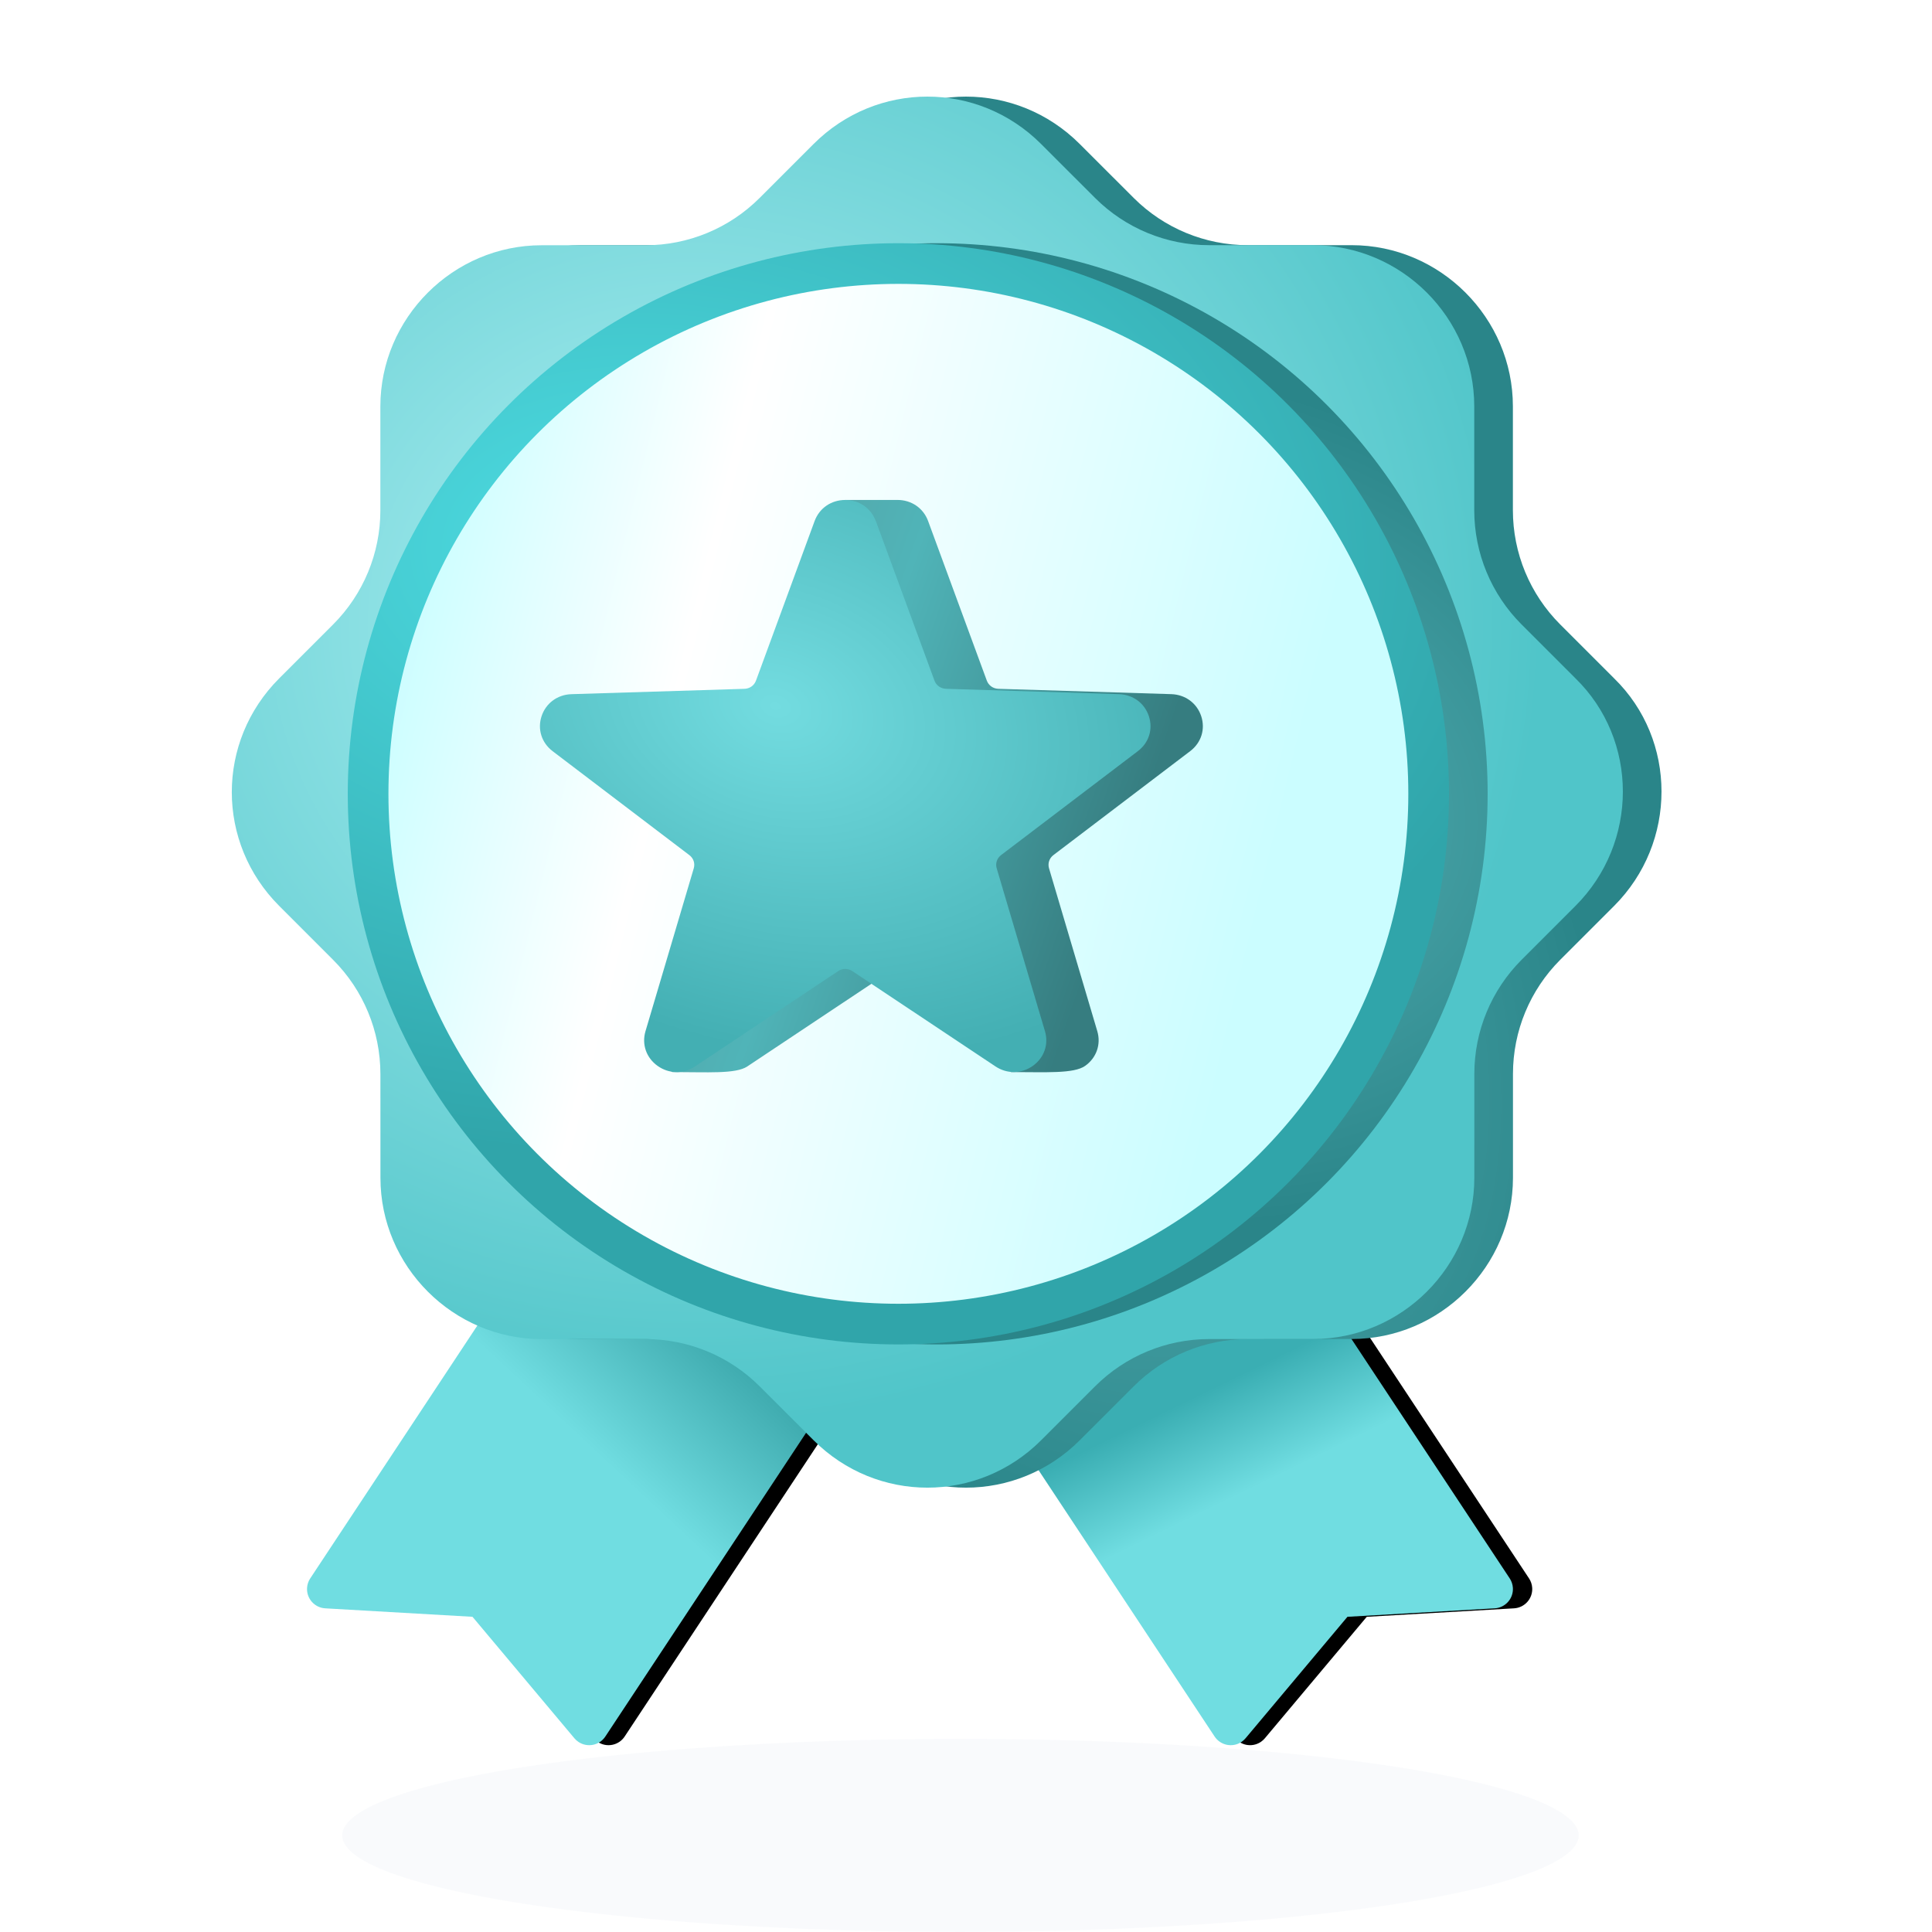 <svg height="100" viewBox="0 0 100 100" width="100" xmlns="http://www.w3.org/2000/svg" xmlns:xlink="http://www.w3.org/1999/xlink"><defs><filter id="a" height="298%" width="130.9%" x="-15.5%" y="-99%"><feGaussianBlur in="SourceGraphic" stdDeviation="3.3"/></filter><linearGradient id="b" x1="45.003%" x2="54.871%" y1="46.385%" y2="63.202%"><stop offset="0" stop-color="#70dde1"/><stop offset=".992" stop-color="#3aaeb3"/></linearGradient><path id="c" d="m34.058 67.303 12.358 18.697h20.684l-17.768-26.882c-.305-.461-.925-.587-1.386-.283-.08.053-.153.118-.215.192l-5.275 6.288-7.622.438c-.551.032-.973.504-.941 1.056.01.176.067.347.164.494z"/><filter id="d" height="101.2%" width="103.6%" x="-2.1%" y=".6%"><feOffset dx="-1" dy="0" in="SourceAlpha" result="shadowOffsetOuter1"/><feColorMatrix in="shadowOffsetOuter1" type="matrix" values="0 0 0 0 0.268   0 0 0 0 0.689   0 0 0 0 0.705  0 0 0 1 0"/></filter><linearGradient id="e" x1="50%" x2="70.761%" y1="50%" y2="68.489%"><stop offset="0" stop-color="#70dde1"/><stop offset="1" stop-color="#3fabaf"/></linearGradient><path id="f" d="m4.058 67.303 12.358 18.697h20.684l-17.768-26.882c-.305-.461-.925-.587-1.386-.283-.08.053-.153.118-.215.192l-5.275 6.288-7.622.438c-.551.032-.973.504-.941 1.056.01.176.067.347.164.494z"/><filter id="g" height="101.2%" width="103.6%" x=".9%" y=".6%"><feOffset dx="1" dy="0" in="SourceAlpha" result="shadowOffsetOuter1"/><feColorMatrix in="shadowOffsetOuter1" type="matrix" values="0 0 0 0 0.268   0 0 0 0 0.689   0 0 0 0 0.705  0 0 0 1 0"/></filter><linearGradient id="h"><stop offset="0" stop-color="#5db7bb"/><stop offset="1" stop-color="#2a8589"/></linearGradient><radialGradient id="i" cx="53.692%" cy="58.63%" gradientTransform="matrix(.815 -.58 .827 1.161 -.385 .217)" r="35.216%" xlink:href="#h"/><radialGradient id="j" cx="33.373%" cy="38.156%" gradientTransform="matrix(0 -1 1.058 0 -.07 .715)" r="56.91%"><stop offset="0" stop-color="#aff0f3"/><stop offset="1" stop-color="#50c5c9"/></radialGradient><radialGradient id="k" cx="66.153%" cy="50%" gradientTransform="matrix(.181 -.984 1.402 .258 -.159 1.022)" r="38.563%" xlink:href="#h"/><linearGradient id="l" x1="84.186%" x2="-4.871%" y1="61.978%" y2="40.283%"><stop offset="0" stop-color="#cbfdff"/><stop offset=".641" stop-color="#fff"/><stop offset="1" stop-color="#c0fdff"/></linearGradient><radialGradient id="m" cx="25.479%" cy="26.911%" gradientTransform="matrix(.047 -.999 1.48 .069 -.155 .505)" r="57.377%"><stop offset="0" stop-color="#4fdee4"/><stop offset="1" stop-color="#30a5aa"/></radialGradient><linearGradient id="n" x1="90.997%" x2="17.753%" y1="50%" y2="26.382%"><stop offset="0" stop-color="#367d80"/><stop offset=".633" stop-color="#50b4b8"/><stop offset="1" stop-color="#55a1a4"/></linearGradient><radialGradient id="o" cx="38.579%" cy="35.948%" gradientTransform="matrix(-.896 -.292 .198 -.69 .661 .72)" r="82.142%"><stop offset="0" stop-color="#73dce0"/><stop offset="1" stop-color="#43afb3"/></radialGradient></defs><g fill="none" fill-rule="evenodd"><ellipse cx="49.713" cy="95" fill="#003087" filter="url(#a)" opacity=".15" rx="32" ry="5"/><g transform="translate(12 5)"><g transform="matrix(-1 0 0 -1 100.2 144)"><use fill="#000" filter="url(#d)" xlink:href="#c"/><use fill="url(#b)" fill-rule="evenodd" xlink:href="#c"/></g><g transform="matrix(1 0 0 -1 0 144)"><use fill="#000" filter="url(#g)" xlink:href="#f"/><use fill="url(#e)" fill-rule="evenodd" xlink:href="#f"/></g><path d="m71.546 41.89-2.788 2.788c-1.567 1.567-2.447 3.691-2.447 5.907v5.377c0 4.583-3.765 8.345-8.345 8.345l-5.381.002c-2.213.001-4.336.88-5.902 2.445l-2.793 2.792c-3.273 3.273-8.508 3.273-11.78 0l-2.789-2.788c-1.567-1.567-3.691-2.447-5.907-2.447h-5.377c-4.583 0-8.345-3.765-8.345-8.345l-.002-5.38c-.001-2.214-.88-4.336-2.445-5.902l-2.792-2.793c-3.273-3.273-3.273-8.508 0-11.78l2.788-2.788c1.567-1.567 2.447-3.691 2.447-5.907v-5.377c0-4.583 3.765-8.345 8.345-8.345h5.377c2.215 0 4.34-.88 5.907-2.447l2.792-2.792c3.273-3.273 8.508-3.273 11.78 0l2.789 2.788c1.567 1.567 3.691 2.447 5.907 2.447h5.377c4.583 0 8.345 3.765 8.345 8.345v5.377c0 2.215.88 4.34 2.447 5.907l2.788 2.788c3.276 3.193 3.276 8.511.003 11.784z" fill="url(#i)"/><path d="m69.546 41.89-2.788 2.788c-1.567 1.567-2.447 3.691-2.447 5.907v5.377c0 4.583-3.765 8.345-8.345 8.345l-5.381.002c-2.213.001-4.336.88-5.902 2.445l-2.793 2.792c-3.273 3.273-8.508 3.273-11.78 0l-2.789-2.788c-1.567-1.567-3.691-2.447-5.907-2.447h-5.377c-4.583 0-8.345-3.765-8.345-8.345l-.002-5.38c-.001-2.214-.88-4.336-2.445-5.902l-2.792-2.793c-3.273-3.273-3.273-8.508 0-11.78l2.788-2.788c1.567-1.567 2.447-3.691 2.447-5.907v-5.377c0-4.583 3.765-8.345 8.345-8.345h5.377c2.215 0 4.34-.88 5.907-2.447l2.792-2.792c3.273-3.273 8.508-3.273 11.78 0l2.789 2.788c1.567 1.567 3.691 2.447 5.907 2.447h5.377c4.583 0 8.345 3.765 8.345 8.345v5.377c0 2.215.88 4.34 2.447 5.907l2.788 2.788c3.276 3.193 3.276 8.511.003 11.784z" fill="url(#j)"/><g transform="translate(6 7.588)"><circle cx="30.5" cy="28.5" fill="url(#k)" r="28.5"/><circle cx="28.5" cy="28.5" fill="url(#l)" r="27.447" stroke="url(#m)" stroke-width="2.105"/></g><g transform="translate(15.951 20.877)"><path d="m23.125 9.348c.094.254.323.417.599.427l8.952.277c.722.023 1.323.464 1.547 1.138.223.674.003 1.377-.569 1.811l-7.078 5.379c-.217.166-.305.43-.229.689l2.498 8.429c.201.679-.042 1.377-.627 1.793-.585.416-2.036.322-3.842.322l-5.498-5.225c-.229-.152-.512-.152-.74 0l-7.409 4.934c-.598.399-2.076.291-3.881.291-.585-.416 1.12-1.435 1.321-2.114l2.498-8.429c.077-.26-.01-.525-.229-.689l-7.077-5.38c-.57-.434-.792-1.138-.569-1.811.223-.674.825-1.116 1.547-1.138l8.952-.277c.275-.009.505-.172.599-.427l1.907-9.348h2.708c.722 0 1.337.424 1.582 1.089z" fill="url(#n)"/><path d="m17.382 1.089 3.034 8.259c.094.254.323.417.599.427l8.952.277c.722.023 1.323.464 1.547 1.138.223.674.003 1.377-.569 1.811l-7.078 5.379c-.217.166-.305.43-.229.689l2.498 8.429c.201.679-.042 1.377-.627 1.793-.585.416-1.336.428-1.934.03l-7.406-4.932c-.229-.152-.512-.152-.74 0l-7.409 4.934c-.598.399-1.349.387-1.934-.03-.585-.416-.828-1.114-.627-1.793l2.498-8.429c.077-.26-.01-.525-.229-.689l-7.077-5.38c-.57-.434-.792-1.138-.569-1.811.223-.674.825-1.116 1.547-1.138l8.952-.277c.275-.009.505-.172.599-.427l3.034-8.259c.245-.665.86-1.089 1.582-1.089.722 0 1.337.424 1.582 1.089z" fill="url(#o)"/></g></g></g></svg>